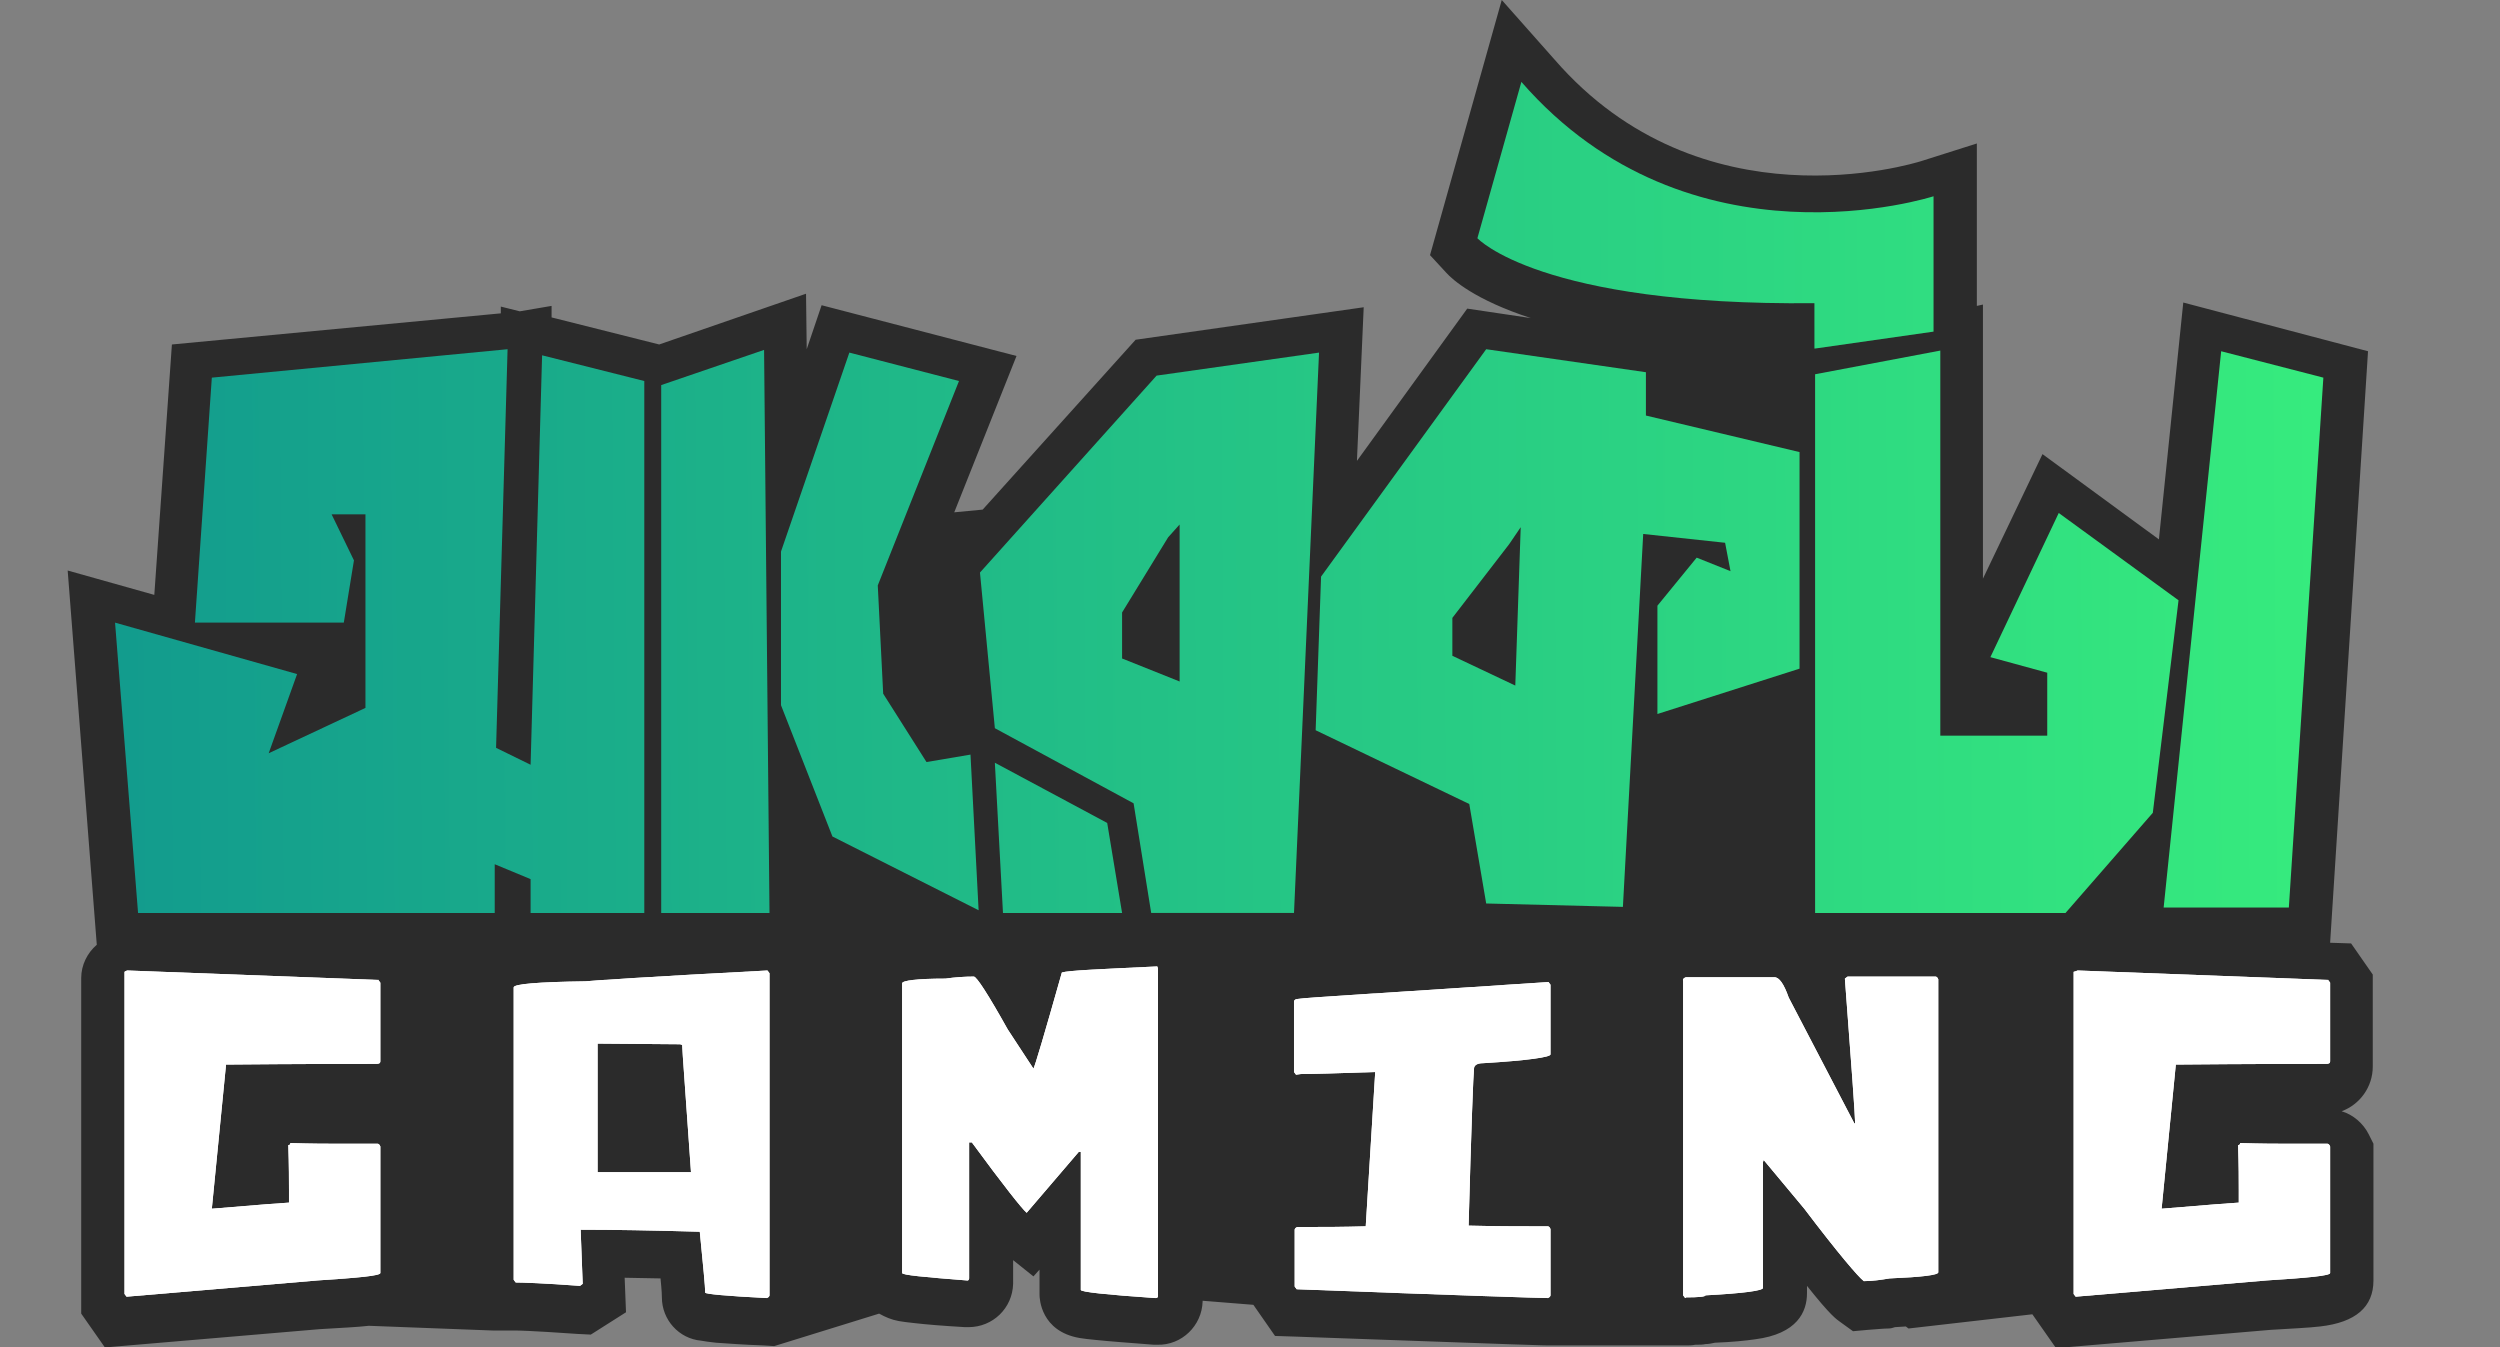 <?xml version="1.0" encoding="utf-8"?>
<!-- Generator: Adobe Illustrator 24.3.0, SVG Export Plug-In . SVG Version: 6.00 Build 0)  -->
<svg version="1.1" id="Layer_1" xmlns="http://www.w3.org/2000/svg" xmlns:xlink="http://www.w3.org/1999/xlink" x="0px" y="0px"
	 viewBox="0 0 369.4 199.1" style="enable-background:new 0 0 369.4 199.1;" xml:space="preserve">
<rect x="0" y="0" width="369.4" height="199.1" fill="#808080" stroke="none"/>
<style type="text/css">
	.st0{fill:#2B2B2B;}
	.st1{fill:url(#SVGID_1_);}
	.st2{fill:url(#SVGID_2_);}
	.st3{fill:url(#SVGID_3_);}
	.st4{fill:url(#SVGID_4_);}
	.st5{fill:url(#SVGID_5_);}
	.st6{fill:url(#SVGID_6_);}
	.st7{fill:url(#SVGID_7_);}
	.st8{fill:url(#SVGID_8_);}
	.st9{fill:url(#SVGID_9_);}
	.st10{fill:#FFFFFF;}
</style>
<path class="st0" d="M350.6,157.6V144l-3.2-4.6l-3.1-0.1l5.6-87.4l-27.3-7.2l-3.6,35l-17.2-12.6L293,85.5V45l-0.9,0.2V29.8v-8.6
	l-8.2,2.6c-1.3,0.4-32.5,10-54.2-15L221.9,0l-10.6,37.7l2.4,2.6c0.9,1,4.2,4,12.5,6.7l-9.4-1.4l-16.3,22.5l1-22.7l-33.7,4.8
	l-22.6,25.1l-4.2,0.4l9.2-23.1l-28.8-7.5l-2.2,6.5l-0.1-8.2l-21.7,7.5l-15.9-4v-1.7L76.8,46L74,45.3v1l-48.6,4.6l-2.6,37L10,84.3
	l4.3,55.3c-1.4,1.2-2.3,3-2.3,4.9v49.6l3.5,5l31.7-2.7c3.2-0.2,5.6-0.3,7.3-0.5l18.4,0.7h3.3c0.3,0,1.9,0,9.1,0.5l2,0.1l5.2-3.3
	l-0.2-5.1l5.3,0.1c0.2,2,0.2,2.6,0.2,2.8c0,3.3,2.5,6.1,5.8,6.4c0.6,0.1,1.2,0.2,2.2,0.3c1.6,0.1,3.9,0.3,7,0.4l1.6,0.1l15.5-4.8
	l0,0c0.9,0.5,1.8,0.9,2.9,1.1c0.6,0.1,1.3,0.2,2.3,0.3c1.7,0.2,4.1,0.4,7.5,0.6h0.5c3.6,0,6.5-2.8,6.6-6.4c0,0,0-0.1,0-0.1v-3.4
	l3,2.4l0.9-1v3.7c0,0.6,0.2,5.4,5.9,6.4c0.6,0.1,1.4,0.2,2.5,0.3c1.9,0.2,4.7,0.4,8.5,0.7h0.5c3.6,0.1,6.6-2.8,6.7-6.4
	c0,0,0-0.1,0-0.1l7.5,0.6l3.2,4.6l3.1,0.1c35.7,1.3,36.8,1.3,37.3,1.3h20.3c0.5,0,0.9,0,1.4-0.1c0.6,0,1.1,0,1.5-0.1
	c0.5,0,0.9-0.1,1.4-0.2c2.6-0.1,4.5-0.3,5.9-0.5c6.3-0.8,7.7-4.1,7.7-6.8v-1.1c3.5,4.4,4.3,4.9,5,5.4l1.8,1.3l2.2-0.2
	c1.4-0.1,2.4-0.2,3-0.2c0.4,0,0.7-0.1,1-0.2l1.6-0.1l0.4,0.3l18.3-2.1l3.5,5l31.7-2.7c3.2-0.2,5.6-0.3,7.3-0.5
	c5.3-0.6,7.9-2.9,7.9-6.8v-20.2l-0.7-1.4c-0.8-1.6-2.3-2.9-4-3.4C348.7,163.2,350.6,160.6,350.6,157.6z"/>
<linearGradient id="SVGID_1_" gradientUnits="userSpaceOnUse" x1="6.86" y1="108.152" x2="358.7" y2="110.752" gradientTransform="matrix(1 0 0 -1 0 202)">
	<stop  offset="0" style="stop-color:#11998E"/>
	<stop  offset="1" style="stop-color:#38EF7D"/>
</linearGradient>
<polygon class="st1" points="31.3,55.8 28.8,92 50.8,92 52.3,82.8 49,76 54,76 54,104.6 39.7,111.3 43.9,99.6 17,92 20.4,134.9 
	73.1,134.9 73.1,127.7 78.4,129.9 78.4,134.9 95.2,134.9 95.2,56.3 80.1,52.5 78.4,113 73.3,110.5 75,51.6 "/>
<linearGradient id="SVGID_2_" gradientUnits="userSpaceOnUse" x1="6.87" y1="107.135" x2="358.673" y2="109.734" gradientTransform="matrix(1 0 0 -1 0 202)">
	<stop  offset="0" style="stop-color:#11998E"/>
	<stop  offset="1" style="stop-color:#38EF7D"/>
</linearGradient>
<path class="st2" d="M170.9,55.5l-26.1,29.1l2.2,23l20.5,11.1l2.6,16.2h21.1l3.7-82.8L170.9,55.5z M174.3,100.7l-8.5-3.4v-6.8
	l6.8-11.1l1.7-1.9L174.3,100.7z"/>
<linearGradient id="SVGID_3_" gradientUnits="userSpaceOnUse" x1="7.09" y1="77.097" x2="358.93" y2="79.697" gradientTransform="matrix(1 0 0 -1 0 202)">
	<stop  offset="0" style="stop-color:#11998E"/>
	<stop  offset="1" style="stop-color:#38EF7D"/>
</linearGradient>
<polygon class="st3" points="147,112.7 148.2,134.9 165.8,134.9 163.6,121.6 "/>
<linearGradient id="SVGID_4_" gradientUnits="userSpaceOnUse" x1="6.87" y1="107.783" x2="358.7" y2="110.383" gradientTransform="matrix(1 0 0 -1 0 202)">
	<stop  offset="0" style="stop-color:#11998E"/>
	<stop  offset="1" style="stop-color:#38EF7D"/>
</linearGradient>
<polygon class="st4" points="125.5,52.1 141.7,56.3 129.7,86.5 130.5,102.5 136.9,112.6 143.4,111.5 144.6,134.5 123,123.6 
	115.4,104.2 115.4,81.5 "/>
<linearGradient id="SVGID_5_" gradientUnits="userSpaceOnUse" x1="6.87" y1="107.503" x2="358.7" y2="110.103" gradientTransform="matrix(1 0 0 -1 0 202)">
	<stop  offset="0" style="stop-color:#11998E"/>
	<stop  offset="1" style="stop-color:#38EF7D"/>
</linearGradient>
<path class="st5" d="M244.9,89.5v16l21-6.7v-32l-22.7-5.4V55l-23.6-3.4l-24.4,33.6l-0.8,22.7l22.7,10.9l2.5,14.7l20.2,0.5l3-55.1
	l12.1,1.3l0.8,4.2l-5-2L244.9,89.5z M223.9,101.3l-9.3-4.4v-5.6l8.4-10.9l1.7-2.5L223.9,101.3z"/>
<linearGradient id="SVGID_6_" gradientUnits="userSpaceOnUse" x1="6.88" y1="106.509" x2="358.71" y2="109.109" gradientTransform="matrix(1 0 0 -1 0 202)">
	<stop  offset="0" style="stop-color:#11998E"/>
	<stop  offset="1" style="stop-color:#38EF7D"/>
</linearGradient>
<polygon class="st6" points="268.2,55.3 286.7,51.8 286.7,108.7 302.5,108.7 302.5,99.4 294.1,97.1 304.2,75.8 321.9,88.7 
	318.1,120.1 305.2,134.9 268.2,134.9 "/>
<linearGradient id="SVGID_7_" gradientUnits="userSpaceOnUse" x1="6.42" y1="168.437" x2="358.25" y2="171.027" gradientTransform="matrix(1 0 0 -1 0 202)">
	<stop  offset="0" style="stop-color:#11998E"/>
	<stop  offset="1" style="stop-color:#38EF7D"/>
</linearGradient>
<path class="st7" d="M268.2,51.5l17.5-2.5V29c0,0-36,11.7-60.9-16.9l-6.5,23.1c0,0,9.2,10,49.8,9.6V51.5z"/>
<linearGradient id="SVGID_8_" gradientUnits="userSpaceOnUse" x1="6.88" y1="106.618" x2="358.71" y2="109.219" gradientTransform="matrix(1 0 0 -1 0 202)">
	<stop  offset="0" style="stop-color:#11998E"/>
	<stop  offset="1" style="stop-color:#38EF7D"/>
</linearGradient>
<polygon class="st8" points="328.2,51.9 343.3,55.8 338.2,134.1 319.7,134.1 "/>
<linearGradient id="SVGID_9_" gradientUnits="userSpaceOnUse" x1="6.87" y1="107.924" x2="358.7" y2="110.524" gradientTransform="matrix(1 0 0 -1 0 202)">
	<stop  offset="0" style="stop-color:#11998E"/>
	<stop  offset="1" style="stop-color:#38EF7D"/>
</linearGradient>
<polygon class="st9" points="97.7,56.9 112.9,51.7 113.7,134.9 97.7,134.9 "/>
<path class="st10" d="M18.8,143.4l37.1,1.4l0.3,0.4v11.6c0,0.3-0.2,0.4-0.6,0.4c-3.8,0-11.2,0-22.2,0.1l-2.1,21.3
	c7.2-0.6,11-0.9,11.4-0.9v-1.9c0-1.3,0-3.5-0.1-6.6c0.2,0,0.3-0.1,0.3-0.3c3.2,0.1,5.6,0.1,7,0.1h5.9c0.1,0,0.3,0.1,0.4,0.4v18.7
	c0,0.4-3.1,0.7-9.3,1.1l-28.2,2.4l-0.3-0.4v-47.6C18.4,143.6,18.5,143.5,18.8,143.4z"/>
<path class="st10" d="M113.4,143.4l0.3,0.4v47.6c0,0.1-0.1,0.3-0.4,0.4c-6-0.3-9.1-0.6-9.1-0.8c0-0.9-0.3-3.9-0.8-9
	c-7-0.2-12.9-0.3-17.6-0.3v0.1l0.3,7.9l-0.4,0.3c-5.4-0.4-8.6-0.5-9.5-0.5l-0.3-0.4v-43.2c0-0.5,3.5-0.8,10.6-0.9
	C87.3,144.9,96.3,144.3,113.4,143.4z M88.3,154.2v19h13.8c-0.8-11.7-1.3-18-1.3-18.8l-0.3-0.1L88.3,154.2z"/>
<path class="st10" d="M171,142.8l0.1,0.3v48.4c0,0.2-0.1,0.3-0.4,0.3c-7.3-0.5-11-0.9-11-1.2v-20.4h-0.3l-7.7,9
	c-0.7-0.6-3.4-4-8.1-10.4h-0.4v20.1c0,0.1-0.1,0.3-0.2,0.3c0,0,0,0-0.1,0c-6.4-0.5-9.6-0.8-9.6-1.1v-42.8c0-0.4,2.1-0.7,6.4-0.7
	c1.4-0.2,2.8-0.3,4.2-0.3c0.4,0,2.1,2.6,5,7.8l3.8,5.8c0.2-0.3,1.6-5,4.2-14.2C157.8,143.4,162.5,143.2,171,142.8z"/>
<path class="st10" d="M228.8,145.1l0.3,0.4v10.3c0,0.4-3.3,0.9-10,1.3c-0.8,0-1.3,0.3-1.3,0.8c-0.1,0.8-0.4,8.5-0.8,23.2
	c4.1,0.1,7.2,0.1,9.3,0.1h2.4c0.1,0,0.3,0.1,0.4,0.4v9.8c0,0.1-0.1,0.3-0.4,0.4c-1,0-13.4-0.4-37.1-1.3l-0.3-0.4v-8.4
	c0-0.1,0.1-0.3,0.4-0.4h2.2c1.8,0,4.4,0,7.9-0.1l1.4-22.8c-5.7,0.2-9.4,0.3-11,0.3l-0.7,0.1l-0.3-0.4v-10.4c0-0.2,0.2-0.4,0.6-0.4
	C192.8,147.4,205.1,146.7,228.8,145.1z"/>
<path class="st10" d="M249.1,144.4h13.1c0.7,0,1.4,1,2.1,3L274,166h0.1v-0.3c0-0.9-0.5-7.9-1.5-21.1l0.4-0.3h13
	c0.1,0,0.3,0.1,0.4,0.4V188c0,0.4-2.4,0.7-7.2,0.9c-1.2,0.2-2.5,0.4-3.8,0.4c-0.8-0.6-3.8-4.1-8.8-10.7l-6-7.2l-0.1,0.3v18.6
	c0,0.4-2.8,0.8-8.5,1.1c0,0.2-1,0.3-2.9,0.3c0,0.1-0.1,0.1-0.1,0.1l-0.3-0.4v-46.5C248.6,144.7,248.8,144.5,249.1,144.4z"/>
<path class="st10" d="M307,143.4l37,1.4l0.3,0.4v11.6c0,0.3-0.2,0.4-0.6,0.4c-3.8,0-11.2,0-22.2,0.1l-2.1,21.3
	c7.2-0.6,11-0.9,11.4-0.9v-1.9c0-1.4,0-3.6-0.1-6.6c0.2,0,0.3-0.1,0.3-0.3c3.2,0.1,5.6,0.1,7,0.1h5.9c0.1,0,0.3,0.1,0.4,0.4v18.7
	c0,0.4-3.1,0.7-9.4,1.1l-28.2,2.4l-0.3-0.4v-47.6C306.5,143.6,306.7,143.5,307,143.4z"/>
<path class="st10" d="M18.8,143.4l37.1,1.4l0.3,0.4v11.6c0,0.3-0.2,0.4-0.6,0.4c-3.8,0-11.2,0-22.2,0.1l-2.1,21.3
	c7.2-0.6,11-0.9,11.4-0.9v-1.9c0-1.3,0-3.5-0.1-6.6c0.2,0,0.3-0.1,0.3-0.3c3.2,0.1,5.6,0.1,7,0.1h5.9c0.1,0,0.3,0.1,0.4,0.4v18.7
	c0,0.4-3.1,0.7-9.3,1.1l-28.2,2.4l-0.3-0.4v-47.6C18.4,143.6,18.5,143.5,18.8,143.4z"/>
<path class="st10" d="M113.4,143.4l0.3,0.4v47.6c0,0.1-0.1,0.3-0.4,0.4c-6-0.3-9.1-0.6-9.1-0.8c0-0.9-0.3-3.9-0.8-9
	c-7-0.2-12.9-0.3-17.6-0.3v0.1l0.3,7.9l-0.4,0.3c-5.4-0.4-8.6-0.5-9.5-0.5l-0.3-0.4v-43.2c0-0.5,3.5-0.8,10.6-0.9
	C87.3,144.9,96.3,144.3,113.4,143.4z M88.3,154.2v19h13.8c-0.8-11.7-1.3-18-1.3-18.8l-0.3-0.1L88.3,154.2z"/>
<path class="st10" d="M171,142.8l0.1,0.3v48.4c0,0.2-0.1,0.3-0.4,0.3c-7.3-0.5-11-0.9-11-1.2v-20.4h-0.3l-7.7,9
	c-0.7-0.6-3.4-4-8.1-10.4h-0.4v20.1c0,0.1-0.1,0.3-0.2,0.3c0,0,0,0-0.1,0c-6.4-0.5-9.6-0.8-9.6-1.1v-42.8c0-0.4,2.1-0.7,6.4-0.7
	c1.4-0.2,2.8-0.3,4.2-0.3c0.4,0,2.1,2.6,5,7.8l3.8,5.8c0.2-0.3,1.6-5,4.2-14.2C157.8,143.4,162.5,143.2,171,142.8z"/>
<path class="st10" d="M228.8,145.1l0.3,0.4v10.3c0,0.4-3.3,0.9-10,1.3c-0.8,0-1.3,0.3-1.3,0.8c-0.1,0.8-0.4,8.5-0.8,23.2
	c4.1,0.1,7.2,0.1,9.3,0.1h2.4c0.1,0,0.3,0.1,0.4,0.4v9.8c0,0.1-0.1,0.3-0.4,0.4c-1,0-13.4-0.4-37.1-1.3l-0.3-0.4v-8.4
	c0-0.1,0.1-0.3,0.4-0.4h2.2c1.8,0,4.4,0,7.9-0.1l1.4-22.8c-5.7,0.2-9.4,0.3-11,0.3l-0.7,0.1l-0.3-0.4v-10.4c0-0.2,0.2-0.4,0.6-0.4
	C192.8,147.4,205.1,146.7,228.8,145.1z"/>
<path class="st10" d="M249.1,144.4h13.1c0.7,0,1.4,1,2.1,3L274,166h0.1v-0.3c0-0.9-0.5-7.9-1.5-21.1l0.4-0.3h13
	c0.1,0,0.3,0.1,0.4,0.4V188c0,0.4-2.4,0.7-7.2,0.9c-1.2,0.2-2.5,0.4-3.8,0.4c-0.8-0.6-3.8-4.1-8.8-10.7l-6-7.2l-0.1,0.3v18.6
	c0,0.4-2.8,0.8-8.5,1.1c0,0.2-1,0.3-2.9,0.3c0,0.1-0.1,0.1-0.1,0.1l-0.3-0.4v-46.5C248.6,144.7,248.8,144.5,249.1,144.4z"/>
<path class="st10" d="M307,143.4l37,1.4l0.3,0.4v11.6c0,0.3-0.2,0.4-0.6,0.4c-3.8,0-11.2,0-22.2,0.1l-2.1,21.3
	c7.2-0.6,11-0.9,11.4-0.9v-1.9c0-1.4,0-3.6-0.1-6.6c0.2,0,0.3-0.1,0.3-0.3c3.2,0.1,5.6,0.1,7,0.1h5.9c0.1,0,0.3,0.1,0.4,0.4v18.7
	c0,0.4-3.1,0.7-9.4,1.1l-28.2,2.4l-0.3-0.4v-47.6C306.5,143.6,306.7,143.5,307,143.4z"/>
</svg>
